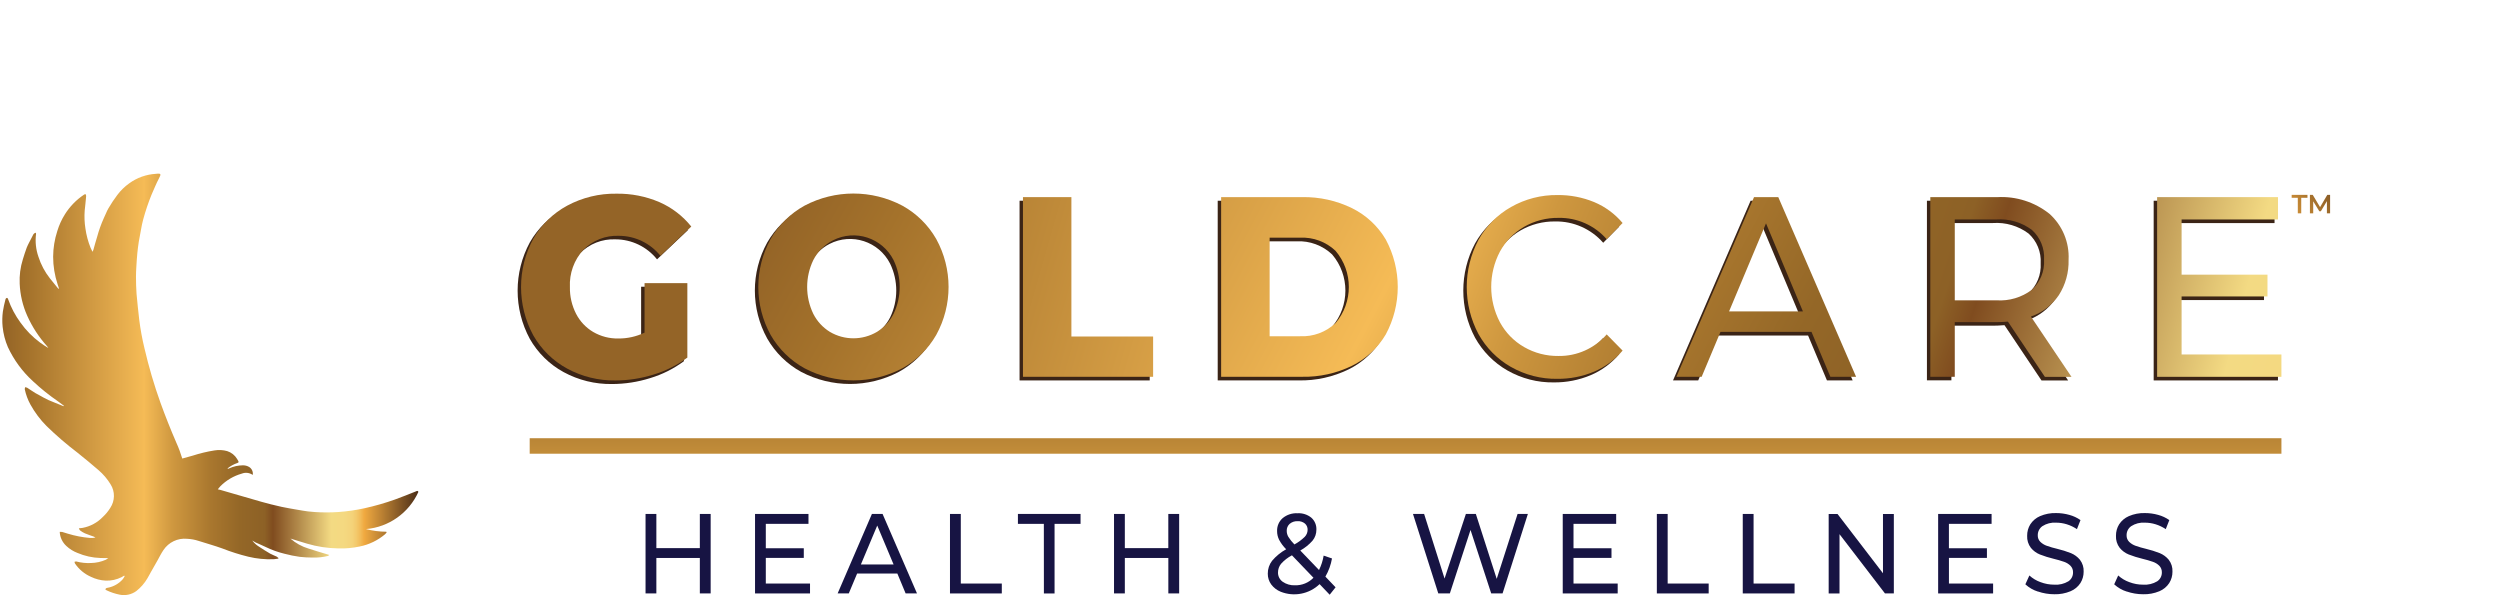 <svg width="252" height="60" viewBox="0 0 252 60" fill="none" xmlns="http://www.w3.org/2000/svg">
<g clip-path="url(#clip0_2584_31)">
<path d="M64.623 28.9H68.94V36.406C67.913 37.168 66.762 37.746 65.538 38.114C64.293 38.506 62.994 38.708 61.691 38.71C59.988 38.736 58.306 38.322 56.809 37.506C55.389 36.731 54.21 35.572 53.407 34.161C51.766 31.128 51.766 27.466 53.407 24.433C54.215 23.016 55.402 21.858 56.832 21.088C58.357 20.27 60.062 19.855 61.79 19.883C63.279 19.86 64.757 20.149 66.13 20.737C67.38 21.285 68.48 22.129 69.336 23.198L66.229 26.144C65.207 24.867 63.665 24.126 62.034 24.126C60.697 24.07 59.399 24.581 58.459 25.535C57.523 26.555 57.033 27.911 57.102 29.299C57.084 30.23 57.297 31.151 57.719 31.98C58.11 32.744 58.71 33.381 59.444 33.816C60.217 34.266 61.096 34.493 61.985 34.475C62.898 34.483 63.802 34.281 64.625 33.885V28.903L64.623 28.9Z" fill="#3B2416"/>
<path d="M80.762 37.488C79.334 36.705 78.15 35.542 77.336 34.125C75.675 31.115 75.675 27.456 77.336 24.446C78.15 23.029 79.336 21.865 80.762 21.083C83.844 19.461 87.518 19.461 90.6 21.083C92.028 21.865 93.212 23.029 94.025 24.446C95.687 27.456 95.687 31.115 94.025 34.125C93.212 35.542 92.026 36.705 90.6 37.488C87.518 39.109 83.844 39.109 80.762 37.488ZM88.049 33.816C88.763 33.376 89.345 32.744 89.726 31.992C90.549 30.284 90.549 28.289 89.726 26.581C88.585 24.331 85.849 23.441 83.613 24.589C82.761 25.026 82.068 25.724 81.633 26.581C80.81 28.289 80.81 30.284 81.633 31.992C82.014 32.744 82.594 33.376 83.31 33.816C84.774 34.678 86.585 34.678 88.046 33.816H88.049Z" fill="#3B2416"/>
<path d="M102.772 20.234H107.653V34.284H115.891V38.347H102.772V20.234Z" fill="#3B2416"/>
<path d="M122.745 20.234H130.906C132.647 20.2 134.369 20.581 135.937 21.349C137.352 22.047 138.534 23.141 139.339 24.504C140.95 27.491 140.95 31.092 139.339 34.079C138.534 35.442 137.352 36.539 135.937 37.235C134.372 37.999 132.647 38.38 130.906 38.345H122.745V20.234ZM130.71 34.258C132.027 34.319 133.31 33.844 134.273 32.938C136.064 30.841 136.064 27.739 134.273 25.642C133.31 24.737 132.027 24.262 130.71 24.323H127.628V34.261H130.71V34.258Z" fill="#3B2416"/>
<path d="M151.954 37.347C150.584 36.565 149.454 35.419 148.684 34.036C147.106 31.069 147.106 27.504 148.684 24.538C149.454 23.152 150.587 22.006 151.964 21.226C153.392 20.415 155.011 19.998 156.65 20.021C157.918 20.006 159.175 20.249 160.347 20.732C161.452 21.198 162.433 21.919 163.208 22.84L161.604 24.471C160.377 23.072 158.601 22.285 156.749 22.323C155.529 22.305 154.327 22.62 153.27 23.228C152.249 23.819 151.408 24.683 150.841 25.724C149.672 27.952 149.672 30.614 150.841 32.841C151.405 33.885 152.246 34.749 153.27 35.337C154.327 35.948 155.529 36.26 156.749 36.242C158.606 36.273 160.382 35.478 161.607 34.069L163.21 35.7C162.43 36.624 161.447 37.35 160.336 37.82C159.16 38.314 157.897 38.559 156.622 38.547C154.988 38.572 153.374 38.155 151.954 37.345V37.347Z" fill="#3B2416"/>
<path d="M182.251 33.821H173.078L171.18 38.347H168.639L176.46 20.236H178.905L186.749 38.347H184.157L182.254 33.821H182.251ZM181.39 31.754L177.667 22.878L173.945 31.754H181.39Z" fill="#3B2416"/>
<path d="M205.776 38.34L202.053 32.777C201.593 32.813 201.232 32.828 200.968 32.828H196.702V38.34H194.235V20.236H200.971C202.876 20.126 204.754 20.725 206.251 21.919C207.554 23.09 208.263 24.793 208.174 26.55C208.212 27.814 207.867 29.059 207.186 30.123C206.502 31.125 205.516 31.88 204.376 32.271L208.469 38.352H205.783L205.778 38.34H205.776ZM204.467 29.57C205.313 28.803 205.768 27.688 205.699 26.543C205.771 25.402 205.316 24.29 204.467 23.53C203.435 22.765 202.167 22.395 200.892 22.482H196.699V30.632H200.892C202.173 30.721 203.44 30.345 204.47 29.576V29.57H204.467Z" fill="#3B2416"/>
<path d="M229.619 36.094V38.347H217.09V20.234H229.274V22.487H219.557V28.049H228.212V30.246H219.557V36.094H229.619Z" fill="#3B2416"/>
<path d="M71.634 51.806V59.816H70.544V56.243H66.161V59.816H65.071V51.806H66.161V55.251H70.544V51.806H71.634Z" fill="#171443"/>
<path d="M81.65 58.821V59.819H76.108V51.806H81.495V52.804H77.193V55.264H81.022V56.236H77.193V58.821H81.65Z" fill="#171443"/>
<path d="M90.456 57.814H86.398L85.557 59.816H84.434L87.889 51.806H88.964L92.433 59.816H91.287L90.453 57.814H90.456ZM90.075 56.901L88.426 52.975L86.777 56.901H90.072H90.075Z" fill="#171443"/>
<path d="M95.758 51.806H96.848V58.821H100.982V59.819H95.758V51.806Z" fill="#171443"/>
<path d="M105.223 52.804H102.606V51.806H108.92V52.804H106.3V59.819H105.225L105.22 52.804H105.223Z" fill="#171443"/>
<path d="M118.859 51.806V59.816H117.769V56.243H113.383V59.816H112.293V51.806H113.383V55.251H117.766V51.806H118.859Z" fill="#171443"/>
<path d="M134.029 59.944L133.015 58.88C131.968 59.882 130.436 60.182 129.092 59.647C128.713 59.494 128.383 59.238 128.136 58.908C127.908 58.593 127.788 58.215 127.793 57.826C127.788 57.358 127.938 56.901 128.223 56.53C128.622 56.059 129.104 55.663 129.646 55.366C129.364 55.087 129.125 54.768 128.937 54.417C128.8 54.141 128.728 53.839 128.731 53.533C128.713 53.034 128.919 52.553 129.295 52.226C129.717 51.88 130.25 51.707 130.794 51.735C131.295 51.707 131.788 51.865 132.179 52.18C132.527 52.487 132.715 52.937 132.692 53.402C132.692 53.796 132.563 54.177 132.316 54.484C131.963 54.891 131.539 55.231 131.069 55.492L132.957 57.458C133.183 57 133.34 56.509 133.424 56.005L134.265 56.292C134.153 56.939 133.927 57.558 133.599 58.123L134.626 59.2L134.034 59.946L134.029 59.944ZM132.398 58.238L130.228 55.975C129.816 56.192 129.445 56.481 129.132 56.829C128.929 57.08 128.82 57.392 128.822 57.714C128.817 58.082 128.995 58.43 129.295 58.642C129.658 58.893 130.093 59.018 130.533 58.998C131.231 59.018 131.91 58.742 132.398 58.238ZM129.991 52.809C129.798 52.99 129.691 53.246 129.702 53.512C129.702 53.719 129.758 53.924 129.859 54.103C130.034 54.384 130.243 54.645 130.477 54.88C130.858 54.673 131.206 54.415 131.518 54.113C131.699 53.926 131.803 53.676 131.808 53.415C131.818 53.172 131.722 52.937 131.541 52.776C131.33 52.604 131.064 52.517 130.794 52.535C130.502 52.52 130.215 52.62 129.991 52.809H129.994H129.991Z" fill="#171443"/>
<path d="M154.01 51.806L151.459 59.816H150.313L148.229 53.42L146.145 59.816H144.979L142.428 51.806H143.551L145.612 58.318L147.761 51.806H148.765L150.869 58.351L152.973 51.806H154.005H154.01Z" fill="#171443"/>
<path d="M163.063 58.821V59.819H157.524V51.806H162.91V52.804H158.609V55.264H162.438V56.236H158.609V58.821H163.063Z" fill="#171443"/>
<path d="M167.01 51.806H168.1V58.821H172.234V59.819H167.01V51.806Z" fill="#171443"/>
<path d="M175.67 51.806H176.76V58.821H180.894V59.819H175.67V51.806Z" fill="#171443"/>
<path d="M190.899 51.806V59.816H190.004L185.423 53.845V59.824H184.33V51.814H185.225L189.804 57.786V51.814H190.899V51.806Z" fill="#171443"/>
<path d="M200.905 58.821V59.819H195.365V51.806H200.752V52.804H196.45V55.264H200.282V56.236H196.453V58.821H200.905Z" fill="#171443"/>
<path d="M205.417 59.629C204.949 59.483 204.52 59.233 204.156 58.9L204.561 58.008C204.886 58.302 205.264 58.532 205.679 58.678C206.126 58.849 206.601 58.936 207.079 58.934C207.574 58.969 208.067 58.852 208.494 58.596C208.794 58.397 208.969 58.059 208.961 57.699C208.972 57.45 208.878 57.208 208.705 57.029C208.527 56.852 208.308 56.717 208.072 56.635C207.724 56.514 207.368 56.41 207.007 56.325C206.535 56.213 206.07 56.067 205.618 55.89C205.264 55.747 204.954 55.517 204.713 55.223C204.446 54.875 204.314 54.443 204.337 54.006C204.332 53.596 204.441 53.198 204.657 52.85C204.896 52.484 205.236 52.198 205.635 52.026C206.149 51.806 206.703 51.699 207.262 51.717C207.711 51.717 208.158 51.778 208.59 51.901C208.992 52.008 209.373 52.187 209.714 52.425L209.355 53.338C209.038 53.126 208.695 52.96 208.329 52.847C207.983 52.74 207.622 52.686 207.259 52.684C206.769 52.648 206.281 52.773 205.869 53.039C205.574 53.249 205.402 53.589 205.407 53.952C205.396 54.203 205.49 54.446 205.668 54.62C205.854 54.798 206.075 54.934 206.319 55.018C206.664 55.139 207.015 55.241 207.371 55.323C207.841 55.435 208.303 55.581 208.756 55.758C209.104 55.903 209.414 56.131 209.655 56.422C209.919 56.765 210.054 57.192 210.031 57.624C210.034 58.031 209.922 58.43 209.706 58.773C209.465 59.141 209.119 59.427 208.712 59.596C208.194 59.813 207.635 59.916 207.076 59.9C206.512 59.9 205.95 59.806 205.417 59.622V59.629Z" fill="#171443"/>
<path d="M214.37 59.629C213.902 59.483 213.473 59.233 213.11 58.9L213.514 58.008C213.839 58.302 214.217 58.532 214.632 58.678C215.079 58.849 215.554 58.936 216.032 58.934C216.527 58.969 217.02 58.852 217.447 58.596C217.747 58.397 217.922 58.059 217.915 57.699C217.925 57.45 217.831 57.208 217.658 57.029C217.48 56.852 217.262 56.717 217.025 56.635C216.677 56.514 216.321 56.41 215.961 56.325C215.488 56.213 215.023 56.067 214.571 55.89C214.217 55.747 213.907 55.517 213.666 55.223C213.399 54.875 213.267 54.443 213.29 54.006C213.285 53.596 213.394 53.198 213.61 52.85C213.849 52.484 214.19 52.198 214.588 52.026C215.102 51.806 215.656 51.699 216.215 51.717C216.664 51.717 217.112 51.778 217.544 51.901C217.945 52.008 218.326 52.187 218.667 52.425L218.308 53.338C217.991 53.126 217.648 52.96 217.282 52.847C216.936 52.74 216.575 52.686 216.212 52.684C215.722 52.648 215.234 52.773 214.822 53.039C214.527 53.249 214.355 53.589 214.36 53.952C214.35 54.203 214.444 54.443 214.621 54.62C214.807 54.798 215.028 54.934 215.272 55.018C215.618 55.139 215.968 55.241 216.324 55.323C216.794 55.435 217.256 55.581 217.709 55.758C218.057 55.903 218.367 56.131 218.608 56.422C218.872 56.765 219.007 57.19 218.984 57.624C218.987 58.031 218.875 58.43 218.659 58.773C218.418 59.141 218.072 59.427 217.666 59.596C217.147 59.813 216.588 59.916 216.029 59.9C215.465 59.9 214.904 59.806 214.367 59.622L214.37 59.629Z" fill="#171443"/>
<path d="M64.968 28.54H69.285V36.046C68.259 36.808 67.108 37.386 65.883 37.754C64.638 38.145 63.34 38.347 62.036 38.35C60.334 38.375 58.652 37.961 57.155 37.145C55.735 36.37 54.556 35.212 53.753 33.8C52.111 30.767 52.111 27.105 53.753 24.072C54.561 22.655 55.747 21.497 57.178 20.727C58.703 19.909 60.407 19.495 62.135 19.523C63.624 19.5 65.103 19.789 66.475 20.377C67.725 20.924 68.826 21.768 69.682 22.837L66.574 25.788C65.553 24.512 64.01 23.77 62.379 23.77C61.043 23.714 59.744 24.226 58.804 25.18C57.869 26.2 57.379 27.555 57.447 28.944C57.429 29.875 57.643 30.795 58.065 31.624C58.456 32.389 59.056 33.025 59.79 33.46C60.562 33.91 61.442 34.138 62.331 34.12C63.243 34.128 64.148 33.926 64.971 33.529V28.54H64.968Z" fill="url(#paint0_linear_2584_31)"/>
<path d="M81.107 37.127C79.679 36.345 78.495 35.181 77.682 33.764C76.023 30.755 76.023 27.098 77.682 24.088C78.495 22.671 79.682 21.507 81.107 20.725C84.189 19.103 87.864 19.103 90.946 20.725C92.374 21.507 93.558 22.671 94.371 24.088C96.03 27.098 96.03 30.755 94.371 33.764C93.558 35.181 92.371 36.345 90.946 37.127C87.864 38.749 84.189 38.749 81.107 37.127ZM88.395 33.455C89.109 33.015 89.691 32.383 90.072 31.632C90.895 29.923 90.895 27.929 90.072 26.22C88.931 23.97 86.194 23.08 83.958 24.228C83.107 24.666 82.413 25.364 81.979 26.22C81.156 27.929 81.156 29.923 81.979 31.632C82.36 32.383 82.939 33.015 83.656 33.455C85.119 34.317 86.931 34.317 88.392 33.455H88.395Z" fill="url(#paint1_linear_2584_31)"/>
<path d="M103.115 19.87H107.997V33.92H116.234V37.981H103.115V19.87Z" fill="url(#paint2_linear_2584_31)"/>
<path d="M123.09 19.87H131.252C132.992 19.837 134.717 20.218 136.283 20.983C137.698 21.681 138.88 22.776 139.685 24.139C141.296 27.126 141.296 30.726 139.685 33.713C138.88 35.076 137.698 36.173 136.283 36.869C134.717 37.634 132.992 38.015 131.252 37.979H123.09V19.87ZM131.056 33.892C132.372 33.954 133.655 33.478 134.618 32.573C136.41 30.476 136.41 27.374 134.618 25.277C133.655 24.371 132.372 23.896 131.056 23.957H127.979V33.895H131.056V33.892Z" fill="url(#paint3_linear_2584_31)"/>
<path d="M152.301 36.987C150.932 36.204 149.801 35.059 149.031 33.675C147.453 30.709 147.453 27.144 149.031 24.177C149.801 22.791 150.934 21.645 152.312 20.865C153.742 20.055 155.358 19.638 157 19.661C158.268 19.646 159.525 19.889 160.697 20.372C161.802 20.837 162.783 21.558 163.558 22.479L161.954 24.111C160.727 22.712 158.951 21.924 157.099 21.962C155.879 21.945 154.677 22.259 153.62 22.868C152.599 23.459 151.758 24.323 151.191 25.364C150.022 27.591 150.022 30.253 151.191 32.481C151.755 33.524 152.596 34.389 153.62 34.977C154.677 35.588 155.879 35.9 157.099 35.882C158.956 35.91 160.732 35.115 161.954 33.708L163.558 35.34C162.78 36.263 161.794 36.992 160.687 37.46C159.51 37.953 158.247 38.199 156.972 38.186C155.338 38.212 153.724 37.795 152.301 36.984V36.987Z" fill="url(#paint4_linear_2584_31)"/>
<path d="M182.597 33.455H173.424L171.526 37.981H168.985L176.806 19.87H179.25L187.094 37.981H184.502L182.599 33.455H182.597ZM181.735 31.389L178.013 22.512L174.29 31.389H181.735Z" fill="url(#paint5_linear_2584_31)"/>
<path d="M206.12 37.981L202.397 32.419C201.937 32.455 201.577 32.471 201.312 32.471H197.041V37.981H194.576V19.873H201.31C203.216 19.763 205.093 20.361 206.59 21.556C207.893 22.727 208.602 24.43 208.513 26.187C208.552 27.45 208.206 28.696 207.525 29.76C206.841 30.762 205.856 31.517 204.715 31.908L208.808 37.989H206.122V37.981H206.12ZM204.809 29.21C205.655 28.443 206.11 27.328 206.041 26.182C206.112 25.041 205.657 23.929 204.809 23.169C203.777 22.405 202.509 22.034 201.234 22.121H197.041V30.271H201.234C202.514 30.361 203.782 29.985 204.811 29.21H204.809Z" fill="url(#paint6_linear_2584_31)"/>
<path d="M229.967 35.734V37.984H217.438V19.87H229.621V22.123H219.905V27.686H228.562V29.882H219.905V35.731H229.967V35.734Z" fill="url(#paint7_linear_2584_31)"/>
<path d="M229.968 44.173H53.393V45.735H229.968V44.173Z" fill="url(#paint8_linear_2584_31)"/>
<path d="M42.183 49.599C42.109 49.425 42.031 49.487 41.939 49.525C41.23 49.804 40.529 50.098 39.81 50.351C38.801 50.712 37.769 51.006 36.722 51.236C35.861 51.423 34.987 51.548 34.105 51.612C33.31 51.666 32.515 51.666 31.719 51.612C31.496 51.599 31.27 51.581 31.046 51.551C30.7 51.502 30.363 51.453 30.014 51.387C29.468 51.29 28.919 51.205 28.378 51.088C27.695 50.937 27.019 50.771 26.348 50.579C24.968 50.185 23.596 49.783 22.219 49.385C22.13 49.361 22.038 49.344 21.952 49.323C22.033 49.213 22.122 49.108 22.216 49.009C22.813 48.408 23.555 47.973 24.366 47.743C24.729 47.599 25.138 47.643 25.461 47.863H25.479C25.527 47.546 25.382 47.234 25.11 47.068C24.917 46.955 24.696 46.899 24.473 46.904C24 46.909 23.535 47.014 23.103 47.211C23.052 47.234 22.999 47.282 22.928 47.221C23.222 46.981 23.558 46.797 23.916 46.674C24.058 46.625 24.079 46.589 24.013 46.456C23.98 46.387 23.939 46.323 23.898 46.26C23.672 45.883 23.319 45.605 22.902 45.472C22.485 45.354 22.046 45.331 21.616 45.403C20.875 45.52 20.143 45.697 19.429 45.927C19.076 46.024 18.725 46.124 18.372 46.221C18.209 45.676 18.011 45.142 17.775 44.625C17.205 43.308 16.674 41.976 16.184 40.623C15.536 38.82 14.995 36.981 14.563 35.112C14.334 34.168 14.159 33.212 14.037 32.248C13.94 31.378 13.841 30.504 13.765 29.632C13.717 29.051 13.714 28.466 13.707 27.883C13.707 27.545 13.724 27.205 13.745 26.867C13.773 26.422 13.798 25.982 13.841 25.54C13.879 25.146 13.93 24.752 13.991 24.358C14.06 23.939 14.141 23.52 14.222 23.103C14.278 22.768 14.349 22.435 14.438 22.108C14.667 21.259 14.949 20.423 15.282 19.607C15.526 19.065 15.739 18.512 16.021 17.986C16.07 17.894 16.115 17.799 16.154 17.702C16.197 17.582 16.161 17.515 16.034 17.505C15.907 17.495 15.81 17.515 15.699 17.523C14.736 17.579 13.811 17.912 13.028 18.479C12.566 18.809 12.159 19.206 11.819 19.661C11.498 20.088 11.201 20.533 10.932 20.996C10.746 21.31 10.629 21.668 10.462 21.995C10.19 22.599 9.966 23.226 9.793 23.865C9.651 24.295 9.542 24.74 9.417 25.174C9.389 25.246 9.359 25.315 9.326 25.381C9.247 25.218 9.184 25.105 9.135 24.988C8.879 24.356 8.703 23.696 8.609 23.021C8.515 22.425 8.493 21.819 8.538 21.216C8.579 20.794 8.635 20.374 8.668 19.95C8.678 19.824 8.719 19.684 8.604 19.556C8.553 19.576 8.505 19.602 8.459 19.628C7.692 20.142 7.042 20.811 6.549 21.594C6.216 22.121 5.957 22.691 5.776 23.29C5.504 24.126 5.362 24.998 5.357 25.878C5.357 26.824 5.512 27.762 5.807 28.657C5.858 28.811 5.903 28.962 5.959 29.115C5.908 29.108 5.86 29.082 5.827 29.041C5.56 28.714 5.288 28.386 5.029 28.056C4.516 27.404 4.122 26.663 3.871 25.87C3.616 25.136 3.535 24.353 3.634 23.581C3.642 23.543 3.614 23.499 3.601 23.456C3.467 23.492 3.357 23.591 3.312 23.724C3.268 23.816 3.215 23.908 3.169 24C3.009 24.32 2.826 24.632 2.694 24.962C2.542 25.348 2.432 25.75 2.303 26.143C2.051 26.939 1.944 27.77 1.985 28.604C2.033 29.719 2.29 30.816 2.747 31.834C3.251 32.956 3.926 33.992 4.75 34.902C4.795 34.959 4.836 35.017 4.874 35.079C4.579 34.907 4.297 34.721 4.023 34.516C3.276 33.961 2.62 33.294 2.077 32.534C1.543 31.811 1.121 31.013 0.819 30.164C0.791 30.09 0.763 30.003 0.669 30.031C0.61 30.056 0.57 30.107 0.555 30.166C0.443 30.578 0.354 30.995 0.288 31.414C0.222 31.921 0.212 32.432 0.265 32.938C0.336 33.644 0.514 34.335 0.793 34.984C1.401 36.291 2.262 37.462 3.324 38.429C4.112 39.168 4.956 39.843 5.845 40.454C6.048 40.595 6.241 40.748 6.439 40.894C6.429 40.915 6.419 40.932 6.409 40.948C6.071 40.812 5.725 40.679 5.393 40.536C5.05 40.411 4.717 40.257 4.396 40.078C4.135 39.915 3.848 39.792 3.583 39.631C3.294 39.457 3.017 39.26 2.732 39.081C2.666 39.056 2.598 39.038 2.529 39.032C2.509 39.102 2.498 39.173 2.498 39.245C2.613 39.782 2.803 40.298 3.068 40.779C3.507 41.572 4.053 42.301 4.691 42.943C5.675 43.902 6.716 44.797 7.809 45.628C8.528 46.203 9.24 46.789 9.933 47.39C10.411 47.801 10.825 48.287 11.153 48.83C11.608 49.553 11.592 50.479 11.12 51.19C10.912 51.528 10.66 51.834 10.37 52.103C9.819 52.678 9.1 53.067 8.317 53.213C8.21 53.231 8.104 53.236 7.949 53.254C8.002 53.351 8.022 53.435 8.073 53.469C8.223 53.584 8.383 53.681 8.553 53.758C8.856 53.888 9.171 53.985 9.478 54.1C9.529 54.123 9.577 54.154 9.621 54.185C9.443 54.225 9.257 54.241 9.074 54.225C8.315 54.162 7.563 54.016 6.833 53.793C6.643 53.734 6.457 53.671 6.264 53.619C6.183 53.607 6.101 53.604 6.02 53.609C6.046 54.154 6.287 54.668 6.688 55.034C7.011 55.338 7.392 55.576 7.806 55.734C8.536 56.046 9.316 56.218 10.109 56.246C10.355 56.256 10.604 56.256 10.922 56.259C10.84 56.317 10.757 56.374 10.668 56.422C10.195 56.629 9.687 56.742 9.171 56.752C8.673 56.778 8.175 56.727 7.692 56.596C7.631 56.596 7.57 56.606 7.512 56.629C7.517 56.691 7.532 56.75 7.56 56.803C7.959 57.392 8.515 57.854 9.163 58.141C9.628 58.368 10.136 58.501 10.655 58.527C11.211 58.55 11.763 58.427 12.258 58.177C12.35 58.133 12.434 58.079 12.52 58.023C12.535 58.041 12.55 58.056 12.568 58.072C12.515 58.184 12.449 58.289 12.373 58.389C11.984 58.831 11.458 59.13 10.881 59.243C10.769 59.264 10.65 59.264 10.622 59.425C10.657 59.453 10.695 59.478 10.736 59.499C11.161 59.703 11.61 59.852 12.073 59.944C12.652 60.061 13.254 59.931 13.735 59.583C14.187 59.23 14.568 58.793 14.858 58.294C14.982 58.097 15.084 57.88 15.203 57.675L15.874 56.494C16.07 56.144 16.25 55.775 16.476 55.443C17.002 54.655 17.917 54.22 18.855 54.31C19.248 54.328 19.64 54.399 20.016 54.522C20.816 54.778 21.627 55 22.417 55.287C23.268 55.622 24.14 55.898 25.026 56.115C25.867 56.32 26.731 56.404 27.595 56.369C27.748 56.358 27.898 56.33 28.05 56.315C28.058 56.292 28.063 56.271 28.07 56.246C28.017 56.192 27.956 56.146 27.89 56.105C27.669 56 27.433 55.921 27.222 55.801C26.838 55.578 26.467 55.343 26.099 55.098C25.84 54.937 25.611 54.729 25.428 54.484C25.547 54.543 25.649 54.624 25.766 54.681C26.099 54.834 26.439 54.967 26.767 55.131C27.379 55.428 28.022 55.658 28.683 55.819C29.183 55.952 29.692 56.057 30.205 56.128C30.632 56.177 31.064 56.202 31.493 56.202C32.019 56.22 32.545 56.166 33.058 56.041C33.107 56.031 33.142 55.972 33.191 55.936C32.477 55.719 31.788 55.525 31.112 55.3C30.434 55.1 29.808 54.755 29.275 54.287C29.839 54.461 30.398 54.63 30.957 54.801C31.968 55.1 33.015 55.261 34.07 55.279C34.812 55.307 35.551 55.241 36.275 55.082C37.208 54.893 38.079 54.471 38.811 53.855C38.87 53.801 38.923 53.74 38.971 53.678C38.961 53.65 38.951 53.627 38.941 53.599C38.247 53.594 37.558 53.504 36.888 53.331C39.195 53.136 41.215 51.702 42.175 49.584L42.183 49.599Z" fill="url(#paint9_linear_2584_31)"/>
<path d="M231.618 19.936H231V19.643H232.591V19.936H231.964V21.506H231.619L231.618 19.936Z" fill="url(#paint10_linear_2584_31)"/>
<path d="M234.552 21.507V20.273L233.941 21.296H233.788L233.17 20.289V21.507H232.84V19.643H233.124L233.863 20.879L234.59 19.643H234.874V21.507H234.552Z" fill="url(#paint11_linear_2584_31)"/>
</g>
<defs>
<linearGradient id="paint0_linear_2584_31" x1="71.914" y1="33.823" x2="226.302" y2="103.497" gradientUnits="userSpaceOnUse">
<stop stop-color="#946427"/>
<stop offset="0.06" stop-color="#A4722B"/>
<stop offset="0.25" stop-color="#DBA348"/>
<stop offset="0.34" stop-color="#F5BB56"/>
<stop offset="0.41" stop-color="#CE973F"/>
<stop offset="0.5" stop-color="#A9772E"/>
<stop offset="0.57" stop-color="#946727"/>
<stop offset="0.63" stop-color="#8D6126"/>
<stop offset="0.65" stop-color="#804C1F"/>
<stop offset="0.79" stop-color="#F3DA83"/>
<stop offset="0.82" stop-color="#F4D981"/>
<stop offset="0.84" stop-color="#F4D37A"/>
<stop offset="0.85" stop-color="#F3CA6D"/>
<stop offset="0.86" stop-color="#F2BC5A"/>
<stop offset="0.87" stop-color="#F0A940"/>
<stop offset="1" stop-color="#4B2D17"/>
</linearGradient>
<linearGradient id="paint1_linear_2584_31" x1="76.924" y1="24.653" x2="224.89" y2="108.009" gradientUnits="userSpaceOnUse">
<stop stop-color="#946427"/>
<stop offset="0.06" stop-color="#A4722B"/>
<stop offset="0.25" stop-color="#DBA348"/>
<stop offset="0.34" stop-color="#F5BB56"/>
<stop offset="0.41" stop-color="#CE973F"/>
<stop offset="0.5" stop-color="#A9772E"/>
<stop offset="0.57" stop-color="#946727"/>
<stop offset="0.63" stop-color="#8D6126"/>
<stop offset="0.65" stop-color="#804C1F"/>
<stop offset="0.79" stop-color="#F3DA83"/>
<stop offset="0.82" stop-color="#F4D981"/>
<stop offset="0.84" stop-color="#F4D37A"/>
<stop offset="0.85" stop-color="#F3CA6D"/>
<stop offset="0.86" stop-color="#F2BC5A"/>
<stop offset="0.87" stop-color="#F0A940"/>
<stop offset="1" stop-color="#4B2D17"/>
</linearGradient>
<linearGradient id="paint2_linear_2584_31" x1="81.547" y1="15.464" x2="240.969" y2="60.918" gradientUnits="userSpaceOnUse">
<stop stop-color="#946427"/>
<stop offset="0.06" stop-color="#A4722B"/>
<stop offset="0.25" stop-color="#DBA348"/>
<stop offset="0.34" stop-color="#F5BB56"/>
<stop offset="0.41" stop-color="#CE973F"/>
<stop offset="0.5" stop-color="#A9772E"/>
<stop offset="0.57" stop-color="#946727"/>
<stop offset="0.63" stop-color="#8D6126"/>
<stop offset="0.65" stop-color="#804C1F"/>
<stop offset="0.79" stop-color="#F3DA83"/>
<stop offset="0.82" stop-color="#F4D981"/>
<stop offset="0.84" stop-color="#F4D37A"/>
<stop offset="0.85" stop-color="#F3CA6D"/>
<stop offset="0.86" stop-color="#F2BC5A"/>
<stop offset="0.87" stop-color="#F0A940"/>
<stop offset="1" stop-color="#4B2D17"/>
</linearGradient>
<linearGradient id="paint3_linear_2584_31" x1="86.676" y1="5.932" x2="237.083" y2="84.836" gradientUnits="userSpaceOnUse">
<stop stop-color="#946427"/>
<stop offset="0.06" stop-color="#A4722B"/>
<stop offset="0.25" stop-color="#DBA348"/>
<stop offset="0.34" stop-color="#F5BB56"/>
<stop offset="0.41" stop-color="#CE973F"/>
<stop offset="0.5" stop-color="#A9772E"/>
<stop offset="0.57" stop-color="#946727"/>
<stop offset="0.63" stop-color="#8D6126"/>
<stop offset="0.65" stop-color="#804C1F"/>
<stop offset="0.79" stop-color="#F3DA83"/>
<stop offset="0.82" stop-color="#F4D981"/>
<stop offset="0.84" stop-color="#F4D37A"/>
<stop offset="0.85" stop-color="#F3CA6D"/>
<stop offset="0.86" stop-color="#F2BC5A"/>
<stop offset="0.87" stop-color="#F0A940"/>
<stop offset="1" stop-color="#4B2D17"/>
</linearGradient>
<linearGradient id="paint4_linear_2584_31" x1="93.135" y1="-5.56" x2="250.141" y2="55.764" gradientUnits="userSpaceOnUse">
<stop stop-color="#946427"/>
<stop offset="0.06" stop-color="#A4722B"/>
<stop offset="0.25" stop-color="#DBA348"/>
<stop offset="0.34" stop-color="#F5BB56"/>
<stop offset="0.41" stop-color="#CE973F"/>
<stop offset="0.5" stop-color="#A9772E"/>
<stop offset="0.57" stop-color="#946727"/>
<stop offset="0.63" stop-color="#8D6126"/>
<stop offset="0.65" stop-color="#804C1F"/>
<stop offset="0.79" stop-color="#F3DA83"/>
<stop offset="0.82" stop-color="#F4D981"/>
<stop offset="0.84" stop-color="#F4D37A"/>
<stop offset="0.85" stop-color="#F3CA6D"/>
<stop offset="0.86" stop-color="#F2BC5A"/>
<stop offset="0.87" stop-color="#F0A940"/>
<stop offset="1" stop-color="#4B2D17"/>
</linearGradient>
<linearGradient id="paint5_linear_2584_31" x1="96.794" y1="-13.352" x2="246.095" y2="67.662" gradientUnits="userSpaceOnUse">
<stop stop-color="#946427"/>
<stop offset="0.06" stop-color="#A4722B"/>
<stop offset="0.25" stop-color="#DBA348"/>
<stop offset="0.34" stop-color="#F5BB56"/>
<stop offset="0.41" stop-color="#CE973F"/>
<stop offset="0.5" stop-color="#A9772E"/>
<stop offset="0.57" stop-color="#946727"/>
<stop offset="0.63" stop-color="#8D6126"/>
<stop offset="0.65" stop-color="#804C1F"/>
<stop offset="0.79" stop-color="#F3DA83"/>
<stop offset="0.82" stop-color="#F4D981"/>
<stop offset="0.84" stop-color="#F4D37A"/>
<stop offset="0.85" stop-color="#F3CA6D"/>
<stop offset="0.86" stop-color="#F2BC5A"/>
<stop offset="0.87" stop-color="#F0A940"/>
<stop offset="1" stop-color="#4B2D17"/>
</linearGradient>
<linearGradient id="paint6_linear_2584_31" x1="102.775" y1="-24.07" x2="261.473" y2="29.079" gradientUnits="userSpaceOnUse">
<stop stop-color="#946427"/>
<stop offset="0.06" stop-color="#A4722B"/>
<stop offset="0.25" stop-color="#DBA348"/>
<stop offset="0.34" stop-color="#F5BB56"/>
<stop offset="0.41" stop-color="#CE973F"/>
<stop offset="0.5" stop-color="#A9772E"/>
<stop offset="0.57" stop-color="#946727"/>
<stop offset="0.63" stop-color="#8D6126"/>
<stop offset="0.65" stop-color="#804C1F"/>
<stop offset="0.79" stop-color="#F3DA83"/>
<stop offset="0.82" stop-color="#F4D981"/>
<stop offset="0.84" stop-color="#F4D37A"/>
<stop offset="0.85" stop-color="#F3CA6D"/>
<stop offset="0.86" stop-color="#F2BC5A"/>
<stop offset="0.87" stop-color="#F0A940"/>
<stop offset="1" stop-color="#4B2D17"/>
</linearGradient>
<linearGradient id="paint7_linear_2584_31" x1="108.315" y1="-34.031" x2="267.897" y2="7.456" gradientUnits="userSpaceOnUse">
<stop stop-color="#946427"/>
<stop offset="0.06" stop-color="#A4722B"/>
<stop offset="0.25" stop-color="#DBA348"/>
<stop offset="0.34" stop-color="#F5BB56"/>
<stop offset="0.41" stop-color="#CE973F"/>
<stop offset="0.5" stop-color="#A9772E"/>
<stop offset="0.57" stop-color="#946727"/>
<stop offset="0.63" stop-color="#8D6126"/>
<stop offset="0.65" stop-color="#804C1F"/>
<stop offset="0.79" stop-color="#F3DA83"/>
<stop offset="0.82" stop-color="#F4D981"/>
<stop offset="0.84" stop-color="#F4D37A"/>
<stop offset="0.85" stop-color="#F3CA6D"/>
<stop offset="0.86" stop-color="#F2BC5A"/>
<stop offset="0.87" stop-color="#F0A940"/>
<stop offset="1" stop-color="#4B2D17"/>
</linearGradient>
<linearGradient id="paint8_linear_2584_31" x1="82.873" y1="78.317" x2="82.883" y2="4.113" gradientUnits="userSpaceOnUse">
<stop stop-color="#946427"/>
<stop offset="0.06" stop-color="#A4722B"/>
<stop offset="0.25" stop-color="#DBA348"/>
<stop offset="0.34" stop-color="#F5BB56"/>
<stop offset="0.41" stop-color="#CE973F"/>
<stop offset="0.5" stop-color="#A9772E"/>
<stop offset="0.57" stop-color="#946727"/>
<stop offset="0.63" stop-color="#8D6126"/>
<stop offset="0.65" stop-color="#804C1F"/>
<stop offset="0.79" stop-color="#F3DA83"/>
<stop offset="0.82" stop-color="#F4D981"/>
<stop offset="0.84" stop-color="#F4D37A"/>
<stop offset="0.85" stop-color="#F3CA6D"/>
<stop offset="0.86" stop-color="#F2BC5A"/>
<stop offset="0.87" stop-color="#F0A940"/>
<stop offset="1" stop-color="#4B2D17"/>
</linearGradient>
<linearGradient id="paint9_linear_2584_31" x1="0.301" y1="38.415" x2="42.17" y2="38.415" gradientUnits="userSpaceOnUse">
<stop stop-color="#946427"/>
<stop offset="0.06" stop-color="#A4722B"/>
<stop offset="0.25" stop-color="#DBA348"/>
<stop offset="0.34" stop-color="#F5BB56"/>
<stop offset="0.41" stop-color="#CE973F"/>
<stop offset="0.5" stop-color="#A9772E"/>
<stop offset="0.57" stop-color="#946727"/>
<stop offset="0.63" stop-color="#8D6126"/>
<stop offset="0.65" stop-color="#804C1F"/>
<stop offset="0.79" stop-color="#F3DA83"/>
<stop offset="0.82" stop-color="#F4D981"/>
<stop offset="0.84" stop-color="#F4D37A"/>
<stop offset="0.85" stop-color="#F3CA6D"/>
<stop offset="0.86" stop-color="#F2BC5A"/>
<stop offset="0.87" stop-color="#F0A940"/>
<stop offset="1" stop-color="#4B2D17"/>
</linearGradient>
<linearGradient id="paint10_linear_2584_31" x1="229.345" y1="21.963" x2="237.809" y2="17.953" gradientUnits="userSpaceOnUse">
<stop stop-color="#F1AA41"/>
<stop offset="1" stop-color="#4C2D15"/>
</linearGradient>
<linearGradient id="paint11_linear_2584_31" x1="230.053" y1="23.053" x2="237.502" y2="17.286" gradientUnits="userSpaceOnUse">
<stop stop-color="#F1AA41"/>
<stop offset="1" stop-color="#4C2D15"/>
</linearGradient>
<clipPath id="clip0_2584_31">
<rect width="251" height="60" fill="white" transform="translate(0.234)"/>
</clipPath>
</defs>
</svg>
